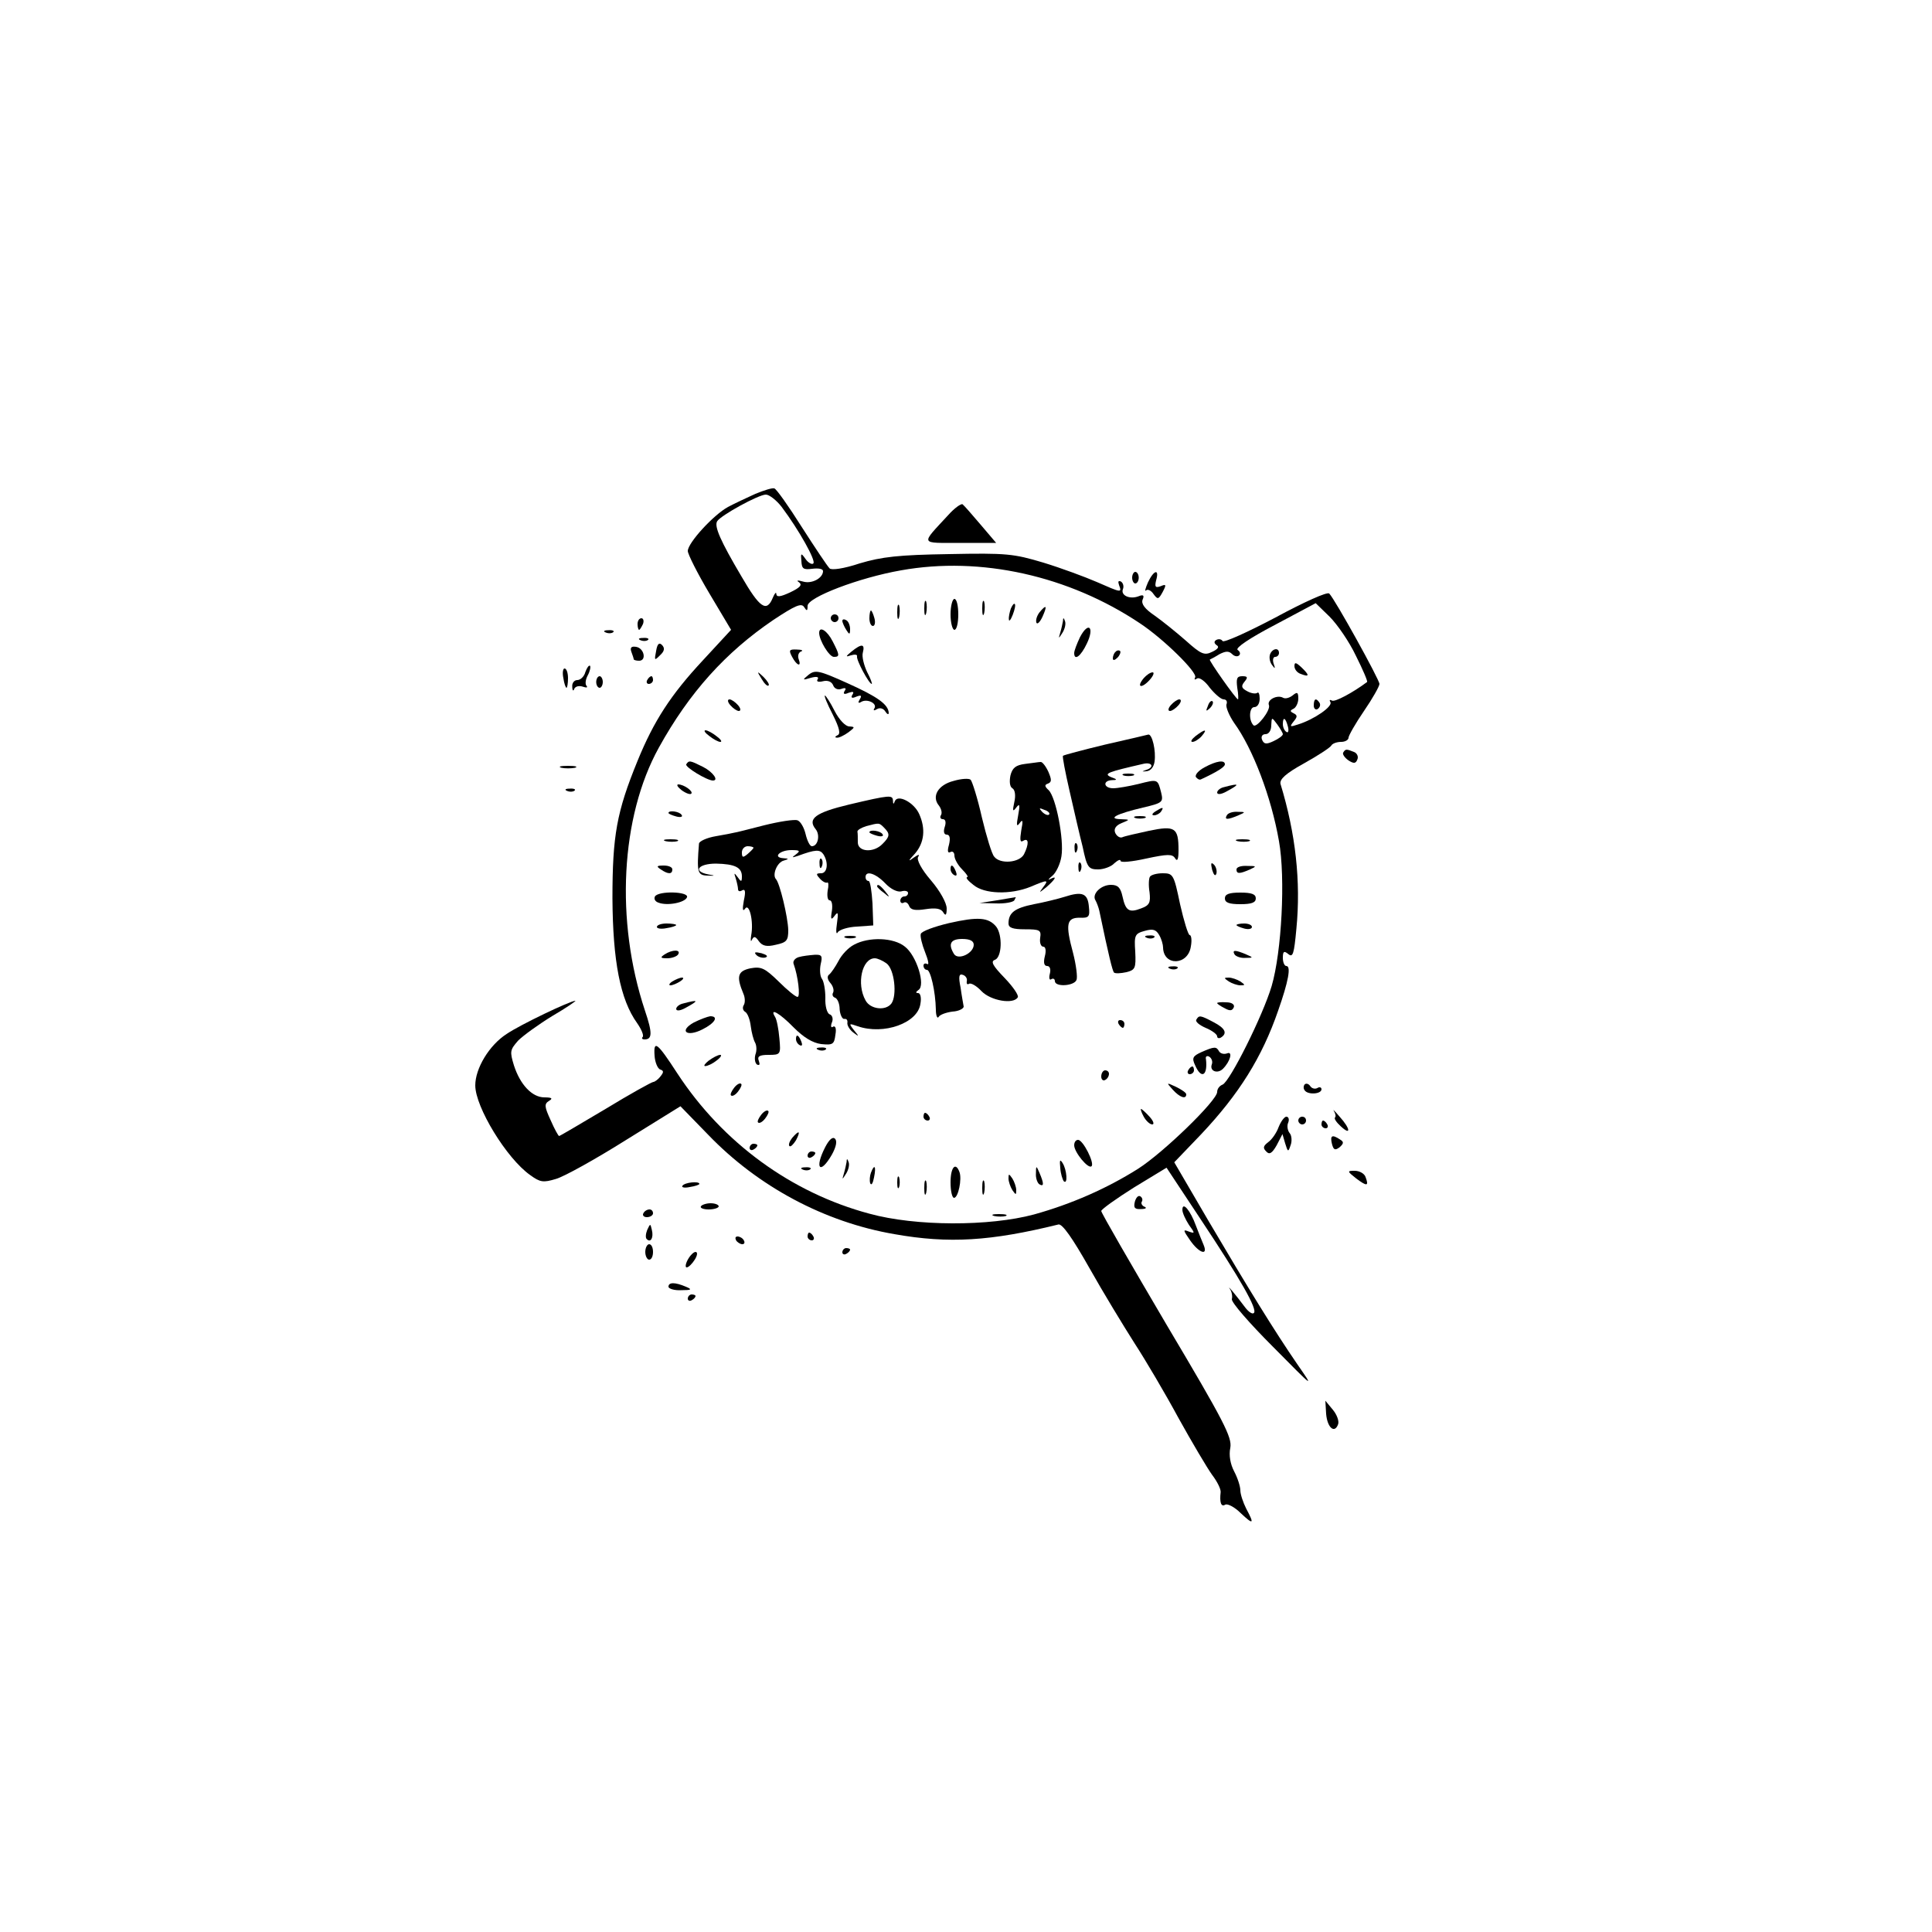<?xml version="1.0" standalone="no"?>
<!DOCTYPE svg PUBLIC "-//W3C//DTD SVG 20010904//EN"
 "http://www.w3.org/TR/2001/REC-SVG-20010904/DTD/svg10.dtd">
<svg version="1.0" xmlns="http://www.w3.org/2000/svg"
 width="500pt" height="500pt" viewBox="0 0 500 500"
 preserveAspectRatio="xMidYMid meet">

<g transform="translate(0,500) scale(0.1,-0.1)"
fill="#000000" stroke="none">
<path d="M1955 3722 c-22 -10 -54 -25 -71 -34 -38 -21 -104 -93 -104 -114 0
-8 25 -58 56 -110 l56 -94 -73 -79 c-83 -89 -127 -157 -169 -260 -54 -132 -65
-193 -65 -356 1 -162 20 -262 64 -323 11 -16 18 -32 14 -36 -3 -3 -1 -6 5 -6
20 0 21 16 1 75 -77 232 -63 501 36 680 79 143 173 247 297 331 56 37 72 44
79 33 7 -11 9 -11 9 3 0 22 133 73 242 92 206 37 434 -14 618 -137 62 -41 150
-128 143 -140 -3 -6 -1 -7 5 -3 6 4 21 -7 33 -24 13 -16 29 -30 36 -30 7 0 10
-6 7 -13 -2 -7 7 -29 20 -48 48 -66 96 -191 116 -306 17 -95 7 -286 -19 -375
-23 -77 -108 -247 -127 -255 -8 -3 -14 -11 -14 -19 0 -22 -139 -157 -205 -199
-81 -51 -172 -91 -269 -118 -115 -31 -306 -31 -426 2 -202 54 -380 184 -497
363 -52 80 -62 88 -59 46 1 -17 8 -34 15 -36 9 -3 9 -7 0 -18 -6 -8 -15 -14
-18 -14 -4 0 -60 -31 -124 -70 -64 -38 -118 -70 -120 -70 -2 0 -12 18 -22 41
-16 35 -17 42 -4 50 10 6 8 9 -12 9 -32 0 -63 33 -79 83 -11 36 -10 40 11 64
13 13 53 42 89 64 36 21 62 39 59 39 -13 0 -143 -62 -178 -86 -45 -29 -81 -89
-81 -133 0 -56 81 -189 142 -232 26 -19 34 -20 67 -10 21 6 102 51 180 100
l142 88 72 -74 c129 -134 301 -226 482 -257 141 -25 249 -18 424 25 10 3 37
-36 80 -112 36 -64 89 -151 117 -195 28 -43 80 -131 114 -194 35 -63 74 -129
87 -147 13 -17 23 -37 22 -45 -3 -26 1 -39 12 -32 6 3 24 -6 40 -22 33 -31 36
-29 14 12 -8 16 -15 37 -15 47 0 10 -7 32 -16 49 -10 19 -14 42 -10 61 5 27
-16 68 -164 317 -93 158 -170 291 -170 296 1 5 39 32 85 61 l84 51 86 -130
c107 -161 150 -237 140 -246 -4 -4 -14 3 -23 15 -24 32 -48 61 -39 47 5 -7 7
-19 5 -26 -2 -8 46 -63 106 -123 108 -109 108 -110 63 -45 -59 86 -125 193
-231 373 l-87 149 70 73 c97 103 157 198 199 320 26 74 34 115 21 115 -5 0 -9
10 -9 21 0 17 3 19 14 10 12 -10 15 0 21 65 12 123 -2 247 -41 375 -3 12 13
27 60 53 36 20 68 41 71 46 3 6 15 10 26 10 10 0 19 5 19 11 0 5 18 37 40 69
22 32 40 64 40 70 0 11 -115 219 -130 234 -5 5 -65 -22 -139 -62 -72 -38 -134
-66 -137 -61 -3 5 -10 6 -16 3 -7 -4 -6 -9 1 -14 7 -4 3 -10 -12 -17 -20 -10
-29 -6 -68 29 -24 21 -61 51 -81 65 -25 17 -35 30 -31 41 5 11 2 14 -10 9 -23
-9 -47 2 -41 18 3 7 1 16 -5 20 -7 3 -8 0 -5 -9 8 -21 6 -20 -58 8 -30 13 -92
36 -138 50 -77 23 -95 25 -244 22 -130 -2 -174 -7 -231 -24 -42 -14 -73 -18
-78 -13 -6 6 -38 54 -72 107 -34 54 -66 99 -71 100 -5 2 -27 -5 -49 -14z m68
-34 c45 -60 89 -139 82 -146 -3 -4 -13 1 -20 11 -12 17 -13 16 -11 -5 1 -20 5
-23 28 -20 16 2 28 0 28 -6 0 -18 -29 -34 -52 -27 -14 4 -18 3 -10 -2 9 -7 2
-14 -23 -26 -26 -12 -35 -13 -36 -4 0 6 -4 2 -9 -10 -16 -39 -34 -26 -81 55
-55 93 -71 130 -63 143 9 15 107 69 126 69 9 0 28 -15 41 -32z m1486 -385 c18
-36 31 -66 29 -68 -36 -27 -84 -53 -91 -48 -6 3 -7 1 -4 -4 7 -11 -42 -45 -84
-58 -21 -7 -22 -6 -11 8 10 12 10 16 0 21 -10 5 -10 7 0 12 6 3 12 15 12 26 0
17 -3 18 -15 8 -8 -6 -18 -9 -24 -6 -15 9 -43 -5 -37 -19 5 -13 -32 -60 -40
-52 -13 13 -11 47 2 47 8 0 14 9 14 22 0 12 -3 18 -6 15 -4 -3 -15 -2 -26 4
-15 8 -17 13 -7 25 9 11 8 14 -6 14 -14 0 -16 -6 -13 -30 3 -16 3 -30 2 -30
-5 0 -76 101 -73 103 2 1 14 7 25 14 16 8 24 9 33 0 6 -6 14 -7 18 -3 4 4 2
10 -4 14 -7 5 32 31 95 64 l107 57 36 -35 c20 -20 51 -65 68 -101z m-189 -203
c0 -4 -11 -12 -24 -18 -19 -9 -25 -8 -30 4 -3 8 1 14 9 14 9 0 15 10 15 23 1
21 1 22 15 3 8 -11 15 -23 15 -26z m13 20 c3 -11 1 -18 -4 -14 -5 3 -9 12 -9
20 0 20 7 17 13 -6z"/>
<path d="M3287 3307 c-3 -8 -1 -20 5 -28 8 -11 9 -10 4 4 -3 9 -1 17 4 17 6 0
10 5 10 10 0 15 -17 12 -23 -3z"/>
<path d="M3350 3276 c0 -8 7 -17 16 -20 23 -9 24 -4 2 17 -14 13 -18 14 -18 3z"/>
<path d="M3400 3174 c0 -8 5 -12 10 -9 6 4 8 11 5 16 -9 14 -15 11 -15 -7z"/>
<path d="M2454 3667 c-72 -78 -75 -72 31 -72 l93 0 -40 47 c-22 26 -43 50 -47
53 -4 2 -21 -10 -37 -28z"/>
<path d="M2930 3505 c0 -8 4 -15 8 -15 5 0 9 7 9 15 0 8 -4 15 -9 15 -4 0 -8
-7 -8 -15z"/>
<path d="M2971 3493 c-7 -16 -9 -25 -5 -21 4 4 13 0 19 -9 11 -15 13 -15 24 5
10 19 9 21 -5 15 -14 -5 -16 -2 -12 15 9 31 -6 27 -21 -5z"/>
<path d="M2392 3425 c0 -16 2 -22 5 -12 2 9 2 23 0 30 -3 6 -5 -1 -5 -18z"/>
<path d="M2460 3410 c0 -22 5 -40 10 -40 6 0 10 18 10 40 0 22 -4 40 -10 40
-5 0 -10 -18 -10 -40z"/>
<path d="M2542 3425 c0 -16 2 -22 5 -12 2 9 2 23 0 30 -3 6 -5 -1 -5 -18z"/>
<path d="M2322 3415 c0 -16 2 -22 5 -12 2 9 2 23 0 30 -3 6 -5 -1 -5 -18z"/>
<path d="M2616 3425 c-3 -9 -6 -22 -5 -28 0 -7 5 -1 10 12 5 13 8 26 5 28 -2
2 -6 -3 -10 -12z"/>
<path d="M2690 3415 c-6 -8 -10 -19 -8 -26 2 -6 9 0 16 15 13 29 10 33 -8 11z"/>
<path d="M2250 3400 c0 -11 4 -20 9 -20 5 0 7 9 4 20 -3 11 -7 20 -9 20 -2 0
-4 -9 -4 -20z"/>
<path d="M2150 3400 c0 -5 5 -10 10 -10 6 0 10 5 10 10 0 6 -4 10 -10 10 -5 0
-10 -4 -10 -10z"/>
<path d="M1650 3385 c0 -8 2 -15 4 -15 2 0 6 7 10 15 3 8 1 15 -4 15 -6 0 -10
-7 -10 -15z"/>
<path d="M2180 3393 c0 -4 5 -15 10 -23 8 -13 10 -13 10 2 0 9 -4 20 -10 23
-5 3 -10 3 -10 -2z"/>
<path d="M2751 3393 c-1 -6 -4 -20 -7 -30 -5 -17 -5 -17 6 0 6 10 9 23 6 30
-3 9 -5 9 -5 0z"/>
<path d="M2795 3351 c-8 -17 -15 -35 -15 -41 0 -21 17 -9 33 25 20 42 4 58
-18 16z"/>
<path d="M1568 3363 c7 -3 16 -2 19 1 4 3 -2 6 -13 5 -11 0 -14 -3 -6 -6z"/>
<path d="M2120 3362 c0 -19 26 -62 38 -62 16 0 15 5 -3 40 -14 28 -35 41 -35
22z"/>
<path d="M1658 3343 c7 -3 16 -2 19 1 4 3 -2 6 -13 5 -11 0 -14 -3 -6 -6z"/>
<path d="M1698 3315 c-5 -25 -4 -25 10 -11 12 11 13 19 5 27 -7 7 -12 3 -15
-16z"/>
<path d="M1634 3313 c3 -8 6 -17 6 -19 0 -2 6 -4 14 -4 20 0 13 33 -8 36 -12
2 -16 -2 -12 -13z"/>
<path d="M2204 3314 c-16 -13 -16 -15 -2 -10 10 3 17 2 16 -2 -3 -9 31 -72 38
-72 2 0 -3 14 -12 31 -8 17 -14 40 -11 50 6 23 -3 24 -29 3z"/>
<path d="M2050 3300 c12 -23 25 -27 17 -6 -3 8 -1 17 6 20 7 2 2 5 -11 5 -20
1 -21 -2 -12 -19z"/>
<path d="M2887 3313 c-4 -3 -7 -11 -7 -17 0 -6 5 -5 12 2 6 6 9 14 7 17 -3 3
-9 2 -12 -2z"/>
<path d="M1515 3261 c-3 -12 -13 -21 -21 -21 -8 0 -14 -8 -13 -17 0 -10 3 -13
5 -6 3 7 13 9 22 6 9 -3 14 -3 10 2 -4 4 -3 16 3 27 6 11 8 22 6 25 -3 2 -8
-5 -12 -16z"/>
<path d="M1458 3245 c2 -14 6 -25 8 -25 2 0 4 11 4 25 0 14 -4 25 -9 25 -4 0
-6 -11 -3 -25z"/>
<path d="M2093 3254 c-17 -14 -17 -15 6 -8 15 4 21 2 17 -4 -4 -6 2 -8 14 -5
12 3 22 -1 26 -10 3 -9 12 -13 21 -10 11 4 14 2 9 -5 -5 -8 -1 -10 10 -5 12 4
15 3 10 -5 -5 -8 -1 -10 10 -5 13 5 15 3 9 -7 -5 -8 -4 -11 3 -7 15 10 43 -3
35 -16 -4 -6 -1 -7 7 -2 7 4 16 2 21 -6 5 -8 9 -9 9 -4 -1 22 -29 42 -107 77
-73 33 -83 35 -100 22z"/>
<path d="M1971 3243 c7 -12 15 -20 18 -17 3 2 -3 12 -13 22 -17 16 -18 16 -5
-5z"/>
<path d="M2960 3245 c-20 -24 -6 -28 15 -5 10 11 13 20 8 20 -6 0 -16 -7 -23
-15z"/>
<path d="M1543 3235 c0 -8 4 -15 9 -15 4 0 8 7 8 15 0 8 -4 15 -8 15 -5 0 -9
-7 -9 -15z"/>
<path d="M1675 3240 c-3 -5 -1 -10 4 -10 6 0 11 5 11 10 0 6 -2 10 -4 10 -3 0
-8 -4 -11 -10z"/>
<path d="M2155 3151 c18 -36 21 -51 12 -54 -6 -3 -7 -6 -1 -6 5 -1 19 6 30 14
17 13 17 14 2 15 -10 0 -26 17 -38 40 -11 22 -23 40 -25 40 -3 0 6 -22 20 -49z"/>
<path d="M1890 3175 c7 -8 17 -15 22 -15 6 0 5 7 -2 15 -7 8 -17 15 -22 15 -6
0 -5 -7 2 -15z"/>
<path d="M3030 3175 c-7 -8 -8 -15 -2 -15 5 0 15 7 22 15 7 8 8 15 2 15 -5 0
-15 -7 -22 -15z"/>
<path d="M3126 3173 c-6 -14 -5 -15 5 -6 7 7 10 15 7 18 -3 3 -9 -2 -12 -12z"/>
<path d="M1836 3095 c10 -8 23 -15 28 -15 6 0 1 7 -10 15 -10 8 -23 15 -28 15
-6 0 -1 -7 10 -15z"/>
<path d="M3094 3095 c-10 -8 -14 -15 -8 -15 6 0 17 7 24 15 16 19 9 19 -16 0z"/>
<path d="M2860 3073 c-58 -14 -107 -27 -109 -29 -2 -2 6 -43 17 -91 11 -48 26
-114 34 -145 11 -53 15 -58 40 -58 14 0 34 7 42 16 9 8 16 11 16 6 0 -5 30 -2
66 6 56 12 68 12 75 1 6 -10 9 -3 9 21 0 58 -9 64 -76 50 -32 -7 -64 -14 -70
-17 -6 -2 -14 3 -18 12 -4 10 2 19 17 25 22 9 22 9 -3 10 -35 1 -10 14 58 30
51 12 53 14 47 39 -9 35 -8 35 -59 22 -25 -6 -54 -11 -65 -11 -25 0 -28 20 -3
21 14 0 14 2 -3 8 -20 9 -8 13 83 34 24 6 31 -9 7 -16 -11 -4 -10 -4 2 -3 11
1 19 11 21 25 4 28 -6 71 -16 70 -4 -1 -54 -13 -112 -26z"/>
<path d="M3476 3052 c-2 -4 4 -13 14 -20 14 -9 19 -8 23 3 3 7 -1 16 -9 19
-20 8 -22 8 -28 -2z"/>
<path d="M1776 3022 c-4 -7 54 -42 69 -42 16 0 0 22 -25 35 -34 17 -37 18 -44
7z"/>
<path d="M2653 3023 c-24 -3 -33 -10 -38 -30 -3 -15 -2 -29 5 -33 7 -4 9 -19
5 -36 -5 -23 -4 -26 5 -14 9 12 10 7 5 -20 -5 -26 -4 -31 4 -20 8 11 9 6 4
-19 -4 -25 -3 -32 5 -27 15 9 15 -9 2 -35 -12 -22 -62 -26 -77 -6 -6 6 -20 52
-32 102 -11 49 -25 93 -29 97 -4 4 -24 3 -44 -3 -40 -10 -58 -40 -38 -64 6 -8
9 -19 5 -25 -3 -5 -1 -10 5 -10 7 0 9 -8 5 -20 -4 -12 -2 -20 5 -20 8 0 10 -9
6 -26 -5 -17 -3 -23 4 -19 5 3 10 -1 10 -9 0 -9 9 -25 20 -36 11 -11 17 -20
13 -20 -5 -1 3 -10 16 -20 28 -24 96 -26 148 -5 45 19 48 19 32 -2 -11 -15
-10 -14 9 1 24 21 29 31 10 21 -7 -4 -5 0 5 8 10 8 21 31 24 51 7 43 -14 152
-33 171 -11 10 -11 14 -2 17 10 4 10 10 1 31 -7 15 -16 26 -20 25 -5 0 -22 -3
-40 -5z m62 -131 c-3 -3 -11 0 -18 7 -9 10 -8 11 6 5 10 -3 15 -9 12 -12z"/>
<path d="M3117 3014 c-15 -8 -25 -19 -22 -25 4 -5 9 -8 13 -6 41 19 62 32 62
39 0 12 -22 9 -53 -8z"/>
<path d="M1453 3013 c9 -2 25 -2 35 0 9 3 1 5 -18 5 -19 0 -27 -2 -17 -5z"/>
<path d="M2908 2993 c6 -2 18 -2 25 0 6 3 1 5 -13 5 -14 0 -19 -2 -12 -5z"/>
<path d="M1764 2955 c11 -8 22 -12 25 -9 6 6 -19 24 -34 24 -5 -1 -1 -7 9 -15z"/>
<path d="M3168 2963 c-10 -2 -18 -9 -18 -14 0 -6 10 -5 23 2 37 20 36 23 -5
12z"/>
<path d="M1468 2953 c7 -3 16 -2 19 1 4 3 -2 6 -13 5 -11 0 -14 -3 -6 -6z"/>
<path d="M2198 2918 c-88 -21 -109 -37 -87 -64 12 -15 6 -44 -10 -44 -5 0 -12
14 -16 31 -4 17 -13 33 -21 36 -8 3 -47 -3 -87 -13 -39 -10 -74 -19 -77 -19
-3 -1 -24 -5 -47 -9 -24 -4 -43 -13 -44 -19 -6 -74 -4 -82 21 -83 22 -1 22 0
3 3 -41 8 -26 28 20 28 49 -1 67 -10 67 -33 0 -15 -2 -15 -11 -2 -9 12 -10 12
-5 -3 3 -10 6 -23 6 -28 0 -6 5 -7 11 -3 8 4 9 -4 4 -27 -4 -22 -3 -29 3 -21
11 17 23 -33 16 -69 -2 -13 -1 -18 2 -11 5 10 9 9 18 -4 9 -12 20 -15 44 -9
28 6 32 11 32 38 -1 34 -22 122 -32 132 -10 11 3 44 21 48 13 4 13 5 -2 6 -28
2 -9 21 21 21 22 0 24 -2 12 -11 -12 -9 -11 -9 5 -4 46 17 57 17 66 4 14 -22
10 -49 -6 -49 -13 0 -14 -2 -3 -14 7 -8 16 -12 19 -10 3 2 4 -8 1 -21 -2 -14
0 -25 5 -25 6 0 8 -12 6 -27 -4 -23 -2 -25 7 -13 9 12 10 8 6 -20 -3 -19 -2
-30 2 -23 4 7 27 14 50 15 l42 3 -2 57 c-2 32 -6 58 -10 58 -5 0 -8 5 -8 10 0
18 26 10 51 -16 14 -15 31 -23 41 -21 10 3 18 1 18 -4 0 -5 -4 -9 -10 -9 -5 0
-10 -5 -10 -11 0 -5 4 -8 9 -5 5 3 11 -1 14 -9 4 -10 16 -12 42 -8 26 4 40 2
46 -8 6 -10 9 -8 9 10 0 14 -17 45 -41 73 -25 29 -37 53 -33 60 5 8 1 7 -12
-2 -14 -11 -14 -8 4 11 24 28 28 64 11 102 -13 30 -55 52 -63 34 -3 -9 -5 -9
-5 1 -1 15 -7 15 -113 -10z m90 -60 c16 -16 15 -23 -4 -42 -23 -24 -64 -21
-64 4 0 11 0 23 -1 28 0 4 10 10 23 14 34 9 33 9 46 -4z m-338 -52 c0 -2 -7
-9 -15 -16 -12 -10 -15 -10 -15 4 0 9 7 16 15 16 8 0 15 -2 15 -4z"/>
<path d="M2250 2846 c0 -2 9 -6 20 -9 11 -3 18 -1 14 4 -5 9 -34 13 -34 5z"/>
<path d="M2990 2900 c-9 -6 -10 -10 -3 -10 6 0 15 5 18 10 8 12 4 12 -15 0z"/>
<path d="M1730 2896 c0 -2 9 -6 20 -9 11 -3 18 -1 14 4 -5 9 -34 13 -34 5z"/>
<path d="M3175 2890 c-7 -12 2 -12 30 0 19 8 19 9 -2 9 -12 1 -25 -3 -28 -9z"/>
<path d="M2938 2883 c6 -2 18 -2 25 0 6 3 1 5 -13 5 -14 0 -19 -2 -12 -5z"/>
<path d="M1723 2823 c9 -2 23 -2 30 0 6 3 -1 5 -18 5 -16 0 -22 -2 -12 -5z"/>
<path d="M3203 2823 c9 -2 23 -2 30 0 6 3 -1 5 -18 5 -16 0 -22 -2 -12 -5z"/>
<path d="M2781 2804 c0 -11 3 -14 6 -6 3 7 2 16 -1 19 -3 4 -6 -2 -5 -13z"/>
<path d="M2121 2764 c0 -11 3 -14 6 -6 3 7 2 16 -1 19 -3 4 -6 -2 -5 -13z"/>
<path d="M2791 2754 c0 -11 3 -14 6 -6 3 7 2 16 -1 19 -3 4 -6 -2 -5 -13z"/>
<path d="M3137 2749 c4 -13 8 -18 11 -10 2 7 -1 18 -6 23 -8 8 -9 4 -5 -13z"/>
<path d="M1710 2750 c19 -13 30 -13 30 0 0 6 -10 10 -22 10 -19 0 -20 -2 -8
-10z"/>
<path d="M2460 2751 c0 -6 4 -13 10 -16 6 -3 7 1 4 9 -7 18 -14 21 -14 7z"/>
<path d="M3200 2750 c0 -12 8 -12 35 0 18 8 17 9 -7 9 -16 1 -28 -3 -28 -9z"/>
<path d="M2976 2731 c-3 -4 -4 -23 -1 -40 3 -27 0 -34 -22 -42 -31 -12 -40 -6
-48 31 -5 23 -12 30 -30 30 -26 0 -50 -24 -40 -40 3 -5 8 -18 10 -27 25 -120
34 -155 38 -160 4 -3 18 -2 32 1 23 6 25 10 23 53 -3 43 -1 47 25 54 21 6 29
3 37 -11 6 -10 10 -25 10 -32 1 -49 65 -47 72 3 3 16 1 29 -3 29 -4 0 -15 36
-25 80 -16 77 -18 80 -45 80 -15 0 -30 -4 -33 -9z"/>
<path d="M2270 2706 c0 -2 8 -10 18 -17 15 -13 16 -12 3 4 -13 16 -21 21 -21
13z"/>
<path d="M1695 2680 c-3 -6 0 -13 9 -16 23 -9 69 0 74 14 5 15 -74 17 -83 2z"/>
<path d="M2755 2679 c-16 -5 -52 -14 -79 -19 -50 -10 -66 -22 -66 -50 0 -11
11 -15 42 -15 39 0 43 -2 40 -22 -2 -13 2 -23 8 -23 6 0 8 -10 4 -25 -4 -16
-2 -25 6 -25 7 0 10 -8 7 -20 -3 -11 -1 -18 4 -14 5 3 9 0 9 -5 0 -16 50 -13
56 3 3 7 -1 39 -9 70 -20 74 -17 91 17 91 24 -1 27 2 24 29 -3 34 -17 40 -63
25z"/>
<path d="M3170 2675 c0 -11 11 -15 40 -15 29 0 40 4 40 15 0 11 -11 15 -40 15
-29 0 -40 -4 -40 -15z"/>
<path d="M2580 2670 l-45 -7 42 -1 c23 -1 45 3 48 8 3 6 5 9 3 8 -2 0 -23 -4
-48 -8z"/>
<path d="M2456 2611 c-38 -9 -71 -21 -73 -28 -2 -6 3 -27 11 -47 8 -20 11 -34
6 -31 -6 3 -10 1 -10 -4 0 -6 4 -11 9 -11 9 0 22 -55 23 -103 0 -16 4 -24 7
-19 3 6 20 12 36 14 17 1 29 8 29 13 -1 6 -5 27 -8 49 -6 29 -4 37 6 33 7 -2
12 -10 10 -16 -1 -7 1 -10 6 -7 5 3 20 -6 32 -19 24 -25 83 -35 94 -16 3 5
-12 27 -34 50 -31 32 -37 43 -25 47 18 7 20 64 3 86 -20 24 -47 26 -122 9z
m64 -56 c0 -22 -40 -41 -51 -24 -16 26 -9 39 21 39 20 0 30 -5 30 -15z"/>
<path d="M1700 2601 c0 -4 11 -6 25 -3 14 2 25 6 25 8 0 2 -11 4 -25 4 -14 0
-25 -4 -25 -9z"/>
<path d="M3200 2606 c0 -2 9 -6 20 -9 11 -3 20 -1 20 4 0 5 -9 9 -20 9 -11 0
-20 -2 -20 -4z"/>
<path d="M2188 2573 c6 -2 18 -2 25 0 6 3 1 5 -13 5 -14 0 -19 -2 -12 -5z"/>
<path d="M2968 2573 c7 -3 16 -2 19 1 4 3 -2 6 -13 5 -11 0 -14 -3 -6 -6z"/>
<path d="M2210 2555 c-14 -7 -32 -26 -40 -42 -8 -15 -19 -31 -24 -35 -6 -4 -5
-13 3 -22 7 -8 10 -19 7 -25 -3 -5 -1 -11 5 -13 6 -2 12 -15 12 -30 1 -14 7
-26 12 -25 6 1 9 -3 8 -10 -1 -6 5 -17 15 -25 16 -12 16 -11 2 6 -14 18 -13
18 10 10 67 -23 155 8 162 58 3 16 0 28 -6 28 -7 0 -6 3 1 8 19 12 -5 89 -35
112 -29 24 -94 26 -132 5z m84 -48 c21 -15 28 -83 13 -104 -15 -20 -55 -15
-67 8 -24 43 -9 109 24 109 7 0 20 -6 30 -13z"/>
<path d="M1720 2530 c-12 -8 -11 -10 7 -10 12 0 25 5 28 10 8 13 -15 13 -35 0z"/>
<path d="M1958 2528 c5 -5 16 -8 23 -6 8 3 3 7 -10 11 -17 4 -21 3 -13 -5z"/>
<path d="M3195 2530 c3 -5 16 -10 28 -9 21 0 21 1 2 9 -28 12 -37 12 -30 0z"/>
<path d="M2067 2523 c-10 -3 -16 -11 -13 -18 11 -30 18 -85 10 -85 -5 0 -27
18 -49 40 -36 35 -45 39 -73 34 -33 -7 -37 -21 -18 -66 4 -9 5 -22 1 -29 -4
-6 -3 -14 4 -18 6 -4 12 -20 14 -37 2 -16 7 -35 11 -42 4 -7 5 -21 1 -31 -3
-11 -1 -22 4 -26 7 -3 8 0 5 9 -5 12 1 16 25 16 31 0 32 1 28 43 -2 24 -7 49
-11 55 -16 26 12 10 48 -27 26 -26 49 -40 71 -43 30 -3 34 -1 37 24 3 16 0 24
-6 21 -5 -4 -7 1 -3 11 4 9 1 19 -6 21 -7 3 -12 22 -11 43 0 20 -4 43 -9 49
-5 7 -6 24 -3 38 5 21 3 25 -16 24 -13 -1 -31 -3 -41 -6z"/>
<path d="M3028 2493 c7 -3 16 -2 19 1 4 3 -2 6 -13 5 -11 0 -14 -3 -6 -6z"/>
<path d="M1740 2460 c-8 -5 -10 -10 -5 -10 6 0 17 5 25 10 8 5 11 10 5 10 -5
0 -17 -5 -25 -10z"/>
<path d="M3180 2460 c8 -5 22 -10 30 -10 13 0 13 1 0 10 -8 5 -22 10 -30 10
-13 0 -13 -1 0 -10z"/>
<path d="M1768 2403 c-10 -2 -18 -9 -18 -14 0 -6 10 -5 23 2 37 20 36 23 -5
12z"/>
<path d="M3150 2404 c0 -2 9 -8 19 -13 14 -8 20 -7 24 2 3 7 -5 13 -19 13 -13
1 -24 0 -24 -2z"/>
<path d="M1796 2354 c-40 -22 -19 -39 22 -18 32 16 43 34 20 34 -7 -1 -26 -8
-42 -16z"/>
<path d="M3096 2361 c-3 -5 8 -14 24 -21 17 -7 30 -17 30 -22 0 -5 5 -6 10 -3
17 11 11 24 -20 40 -34 18 -37 18 -44 6z"/>
<path d="M2895 2350 c3 -5 8 -10 11 -10 2 0 4 5 4 10 0 6 -5 10 -11 10 -5 0
-7 -4 -4 -10z"/>
<path d="M2060 2311 c0 -6 4 -13 10 -16 6 -3 7 1 4 9 -7 18 -14 21 -14 7z"/>
<path d="M2118 2283 c7 -3 16 -2 19 1 4 3 -2 6 -13 5 -11 0 -14 -3 -6 -6z"/>
<path d="M3109 2277 c-22 -10 -25 -15 -16 -34 16 -37 33 -27 28 16 -2 7 3 10
9 6 6 -4 9 -13 6 -20 -6 -17 15 -25 29 -11 19 19 26 46 11 40 -8 -3 -17 -1
-21 5 -7 13 -12 13 -46 -2z"/>
<path d="M1834 2255 c-10 -8 -14 -14 -9 -14 6 0 19 6 29 14 11 8 15 15 10 15
-6 0 -19 -7 -30 -15z"/>
<path d="M3075 2230 c-3 -5 -1 -10 4 -10 6 0 11 5 11 10 0 6 -2 10 -4 10 -3 0
-8 -4 -11 -10z"/>
<path d="M2850 2214 c0 -8 5 -12 10 -9 6 3 10 10 10 16 0 5 -4 9 -10 9 -5 0
-10 -7 -10 -16z"/>
<path d="M1900 2185 c-7 -9 -11 -18 -8 -20 3 -3 11 1 18 10 7 9 11 18 8 20 -3
3 -11 -1 -18 -10z"/>
<path d="M3035 2180 c18 -20 35 -26 35 -12 0 4 -12 12 -26 19 -26 12 -26 12
-9 -7z"/>
<path d="M3377 2194 c-4 -4 -4 -11 -1 -15 7 -13 44 -11 44 2 0 5 -5 7 -11 3
-6 -3 -14 -1 -18 5 -4 6 -10 8 -14 5z"/>
<path d="M3452 2125 c4 -7 6 -14 3 -17 -3 -3 4 -13 15 -23 27 -25 25 -6 -3 25
-12 14 -19 21 -15 15z"/>
<path d="M1970 2115 c-7 -9 -11 -18 -8 -20 3 -3 11 1 18 10 7 9 11 18 8 20 -3
3 -11 -1 -18 -10z"/>
<path d="M2960 2110 c6 -11 16 -20 22 -20 6 0 3 9 -7 20 -10 11 -20 20 -22 20
-2 0 1 -9 7 -20z"/>
<path d="M2390 2110 c0 -5 5 -10 11 -10 5 0 7 5 4 10 -3 6 -8 10 -11 10 -2 0
-4 -4 -4 -10z"/>
<path d="M3309 2083 c-5 -14 -17 -32 -27 -39 -13 -10 -14 -15 -5 -24 8 -9 15
-5 27 16 l15 29 7 -24 c7 -23 8 -23 14 -5 4 10 3 25 -2 31 -6 7 -8 20 -4 28 3
8 1 15 -5 15 -5 0 -14 -12 -20 -27z"/>
<path d="M3360 2100 c0 -5 5 -10 10 -10 6 0 10 5 10 10 0 6 -4 10 -10 10 -5 0
-10 -4 -10 -10z"/>
<path d="M3420 2090 c0 -5 5 -10 11 -10 5 0 7 5 4 10 -3 6 -8 10 -11 10 -2 0
-4 -4 -4 -10z"/>
<path d="M2050 2055 c-7 -9 -10 -18 -7 -21 3 -3 10 4 17 15 13 25 8 27 -10 6z"/>
<path d="M2136 2032 c-29 -56 -14 -74 17 -20 11 20 14 35 8 41 -6 6 -15 -2
-25 -21z"/>
<path d="M3447 2040 c4 -16 8 -18 20 -9 11 10 11 14 1 20 -21 14 -26 10 -21
-11z"/>
<path d="M2780 2036 c0 -18 37 -63 45 -54 8 8 -22 68 -35 68 -6 0 -10 -6 -10
-14z"/>
<path d="M1940 2029 c0 -5 5 -7 10 -4 6 3 10 8 10 11 0 2 -4 4 -10 4 -5 0 -10
-5 -10 -11z"/>
<path d="M2090 2009 c0 -5 5 -7 10 -4 6 3 10 8 10 11 0 2 -4 4 -10 4 -5 0 -10
-5 -10 -11z"/>
<path d="M2191 1993 c-1 -6 -4 -20 -7 -30 -5 -17 -5 -17 6 0 6 10 9 23 6 30
-3 9 -5 9 -5 0z"/>
<path d="M2744 1977 c1 -15 6 -30 9 -34 11 -10 8 30 -3 47 -7 11 -8 8 -6 -13z"/>
<path d="M2078 1973 c7 -3 16 -2 19 1 4 3 -2 6 -13 5 -11 0 -14 -3 -6 -6z"/>
<path d="M2254 1965 c-3 -8 -4 -20 -2 -27 3 -7 7 -1 10 15 6 29 1 36 -8 12z"/>
<path d="M2460 1940 c0 -22 4 -40 9 -40 11 0 21 49 14 67 -10 27 -23 12 -23
-27z"/>
<path d="M2681 1963 c-1 -12 4 -25 9 -28 12 -7 12 2 0 30 -8 19 -9 19 -9 -2z"/>
<path d="M3510 1950 c28 -21 33 -20 24 4 -3 9 -16 16 -28 16 -20 0 -20 -1 4
-20z"/>
<path d="M2322 1940 c0 -14 2 -19 5 -12 2 6 2 18 0 25 -3 6 -5 1 -5 -13z"/>
<path d="M2610 1950 c0 -8 5 -22 10 -30 9 -13 10 -13 10 0 0 8 -5 22 -10 30
-9 13 -10 13 -10 0z"/>
<path d="M2392 1925 c0 -16 2 -22 5 -12 2 9 2 23 0 30 -3 6 -5 -1 -5 -18z"/>
<path d="M2542 1925 c0 -16 2 -22 5 -12 2 9 2 23 0 30 -3 6 -5 -1 -5 -18z"/>
<path d="M1766 1931 c-3 -4 6 -6 19 -3 14 2 25 6 25 8 0 8 -39 4 -44 -5z"/>
<path d="M2937 1890 c-4 -16 0 -20 16 -19 12 0 16 3 9 6 -6 2 -10 9 -7 13 3 5
1 11 -4 14 -5 3 -11 -3 -14 -14z"/>
<path d="M1814 1878 c-3 -4 6 -8 20 -8 14 0 26 4 26 8 0 4 -9 8 -21 8 -11 0
-23 -4 -25 -8z"/>
<path d="M3060 1869 c0 -8 8 -25 17 -39 16 -22 16 -23 -1 -17 -15 6 -14 3 4
-23 23 -33 47 -41 35 -12 -4 9 -13 32 -20 50 -14 39 -35 64 -35 41z"/>
<path d="M1665 1860 c-3 -5 1 -10 9 -10 9 0 16 5 16 10 0 6 -4 10 -9 10 -6 0
-13 -4 -16 -10z"/>
<path d="M2573 1853 c9 -2 23 -2 30 0 6 3 -1 5 -18 5 -16 0 -22 -2 -12 -5z"/>
<path d="M1675 1817 c-4 -10 -5 -21 -1 -24 10 -10 18 4 13 24 -4 17 -4 17 -12
0z"/>
<path d="M2090 1800 c0 -5 5 -10 11 -10 5 0 7 5 4 10 -3 6 -8 10 -11 10 -2 0
-4 -4 -4 -10z"/>
<path d="M1905 1790 c3 -5 11 -10 16 -10 6 0 7 5 4 10 -3 6 -11 10 -16 10 -6
0 -7 -4 -4 -10z"/>
<path d="M1670 1760 c0 -11 5 -20 10 -20 6 0 10 9 10 20 0 11 -4 20 -10 20 -5
0 -10 -9 -10 -20z"/>
<path d="M2180 1759 c0 -5 5 -7 10 -4 6 3 10 8 10 11 0 2 -4 4 -10 4 -5 0 -10
-5 -10 -11z"/>
<path d="M1780 1740 c-6 -11 -7 -20 -3 -20 5 0 14 9 21 20 7 11 8 20 2 20 -5
0 -14 -9 -20 -20z"/>
<path d="M1730 1670 c0 -5 15 -10 33 -9 27 0 29 2 12 9 -28 12 -45 12 -45 0z"/>
<path d="M1780 1639 c0 -5 5 -7 10 -4 6 3 10 8 10 11 0 2 -4 4 -10 4 -5 0 -10
-5 -10 -11z"/>
<path d="M3432 1341 c3 -36 22 -52 31 -27 3 8 -3 25 -14 38 l-19 23 2 -34z"/>
</g>
</svg>
